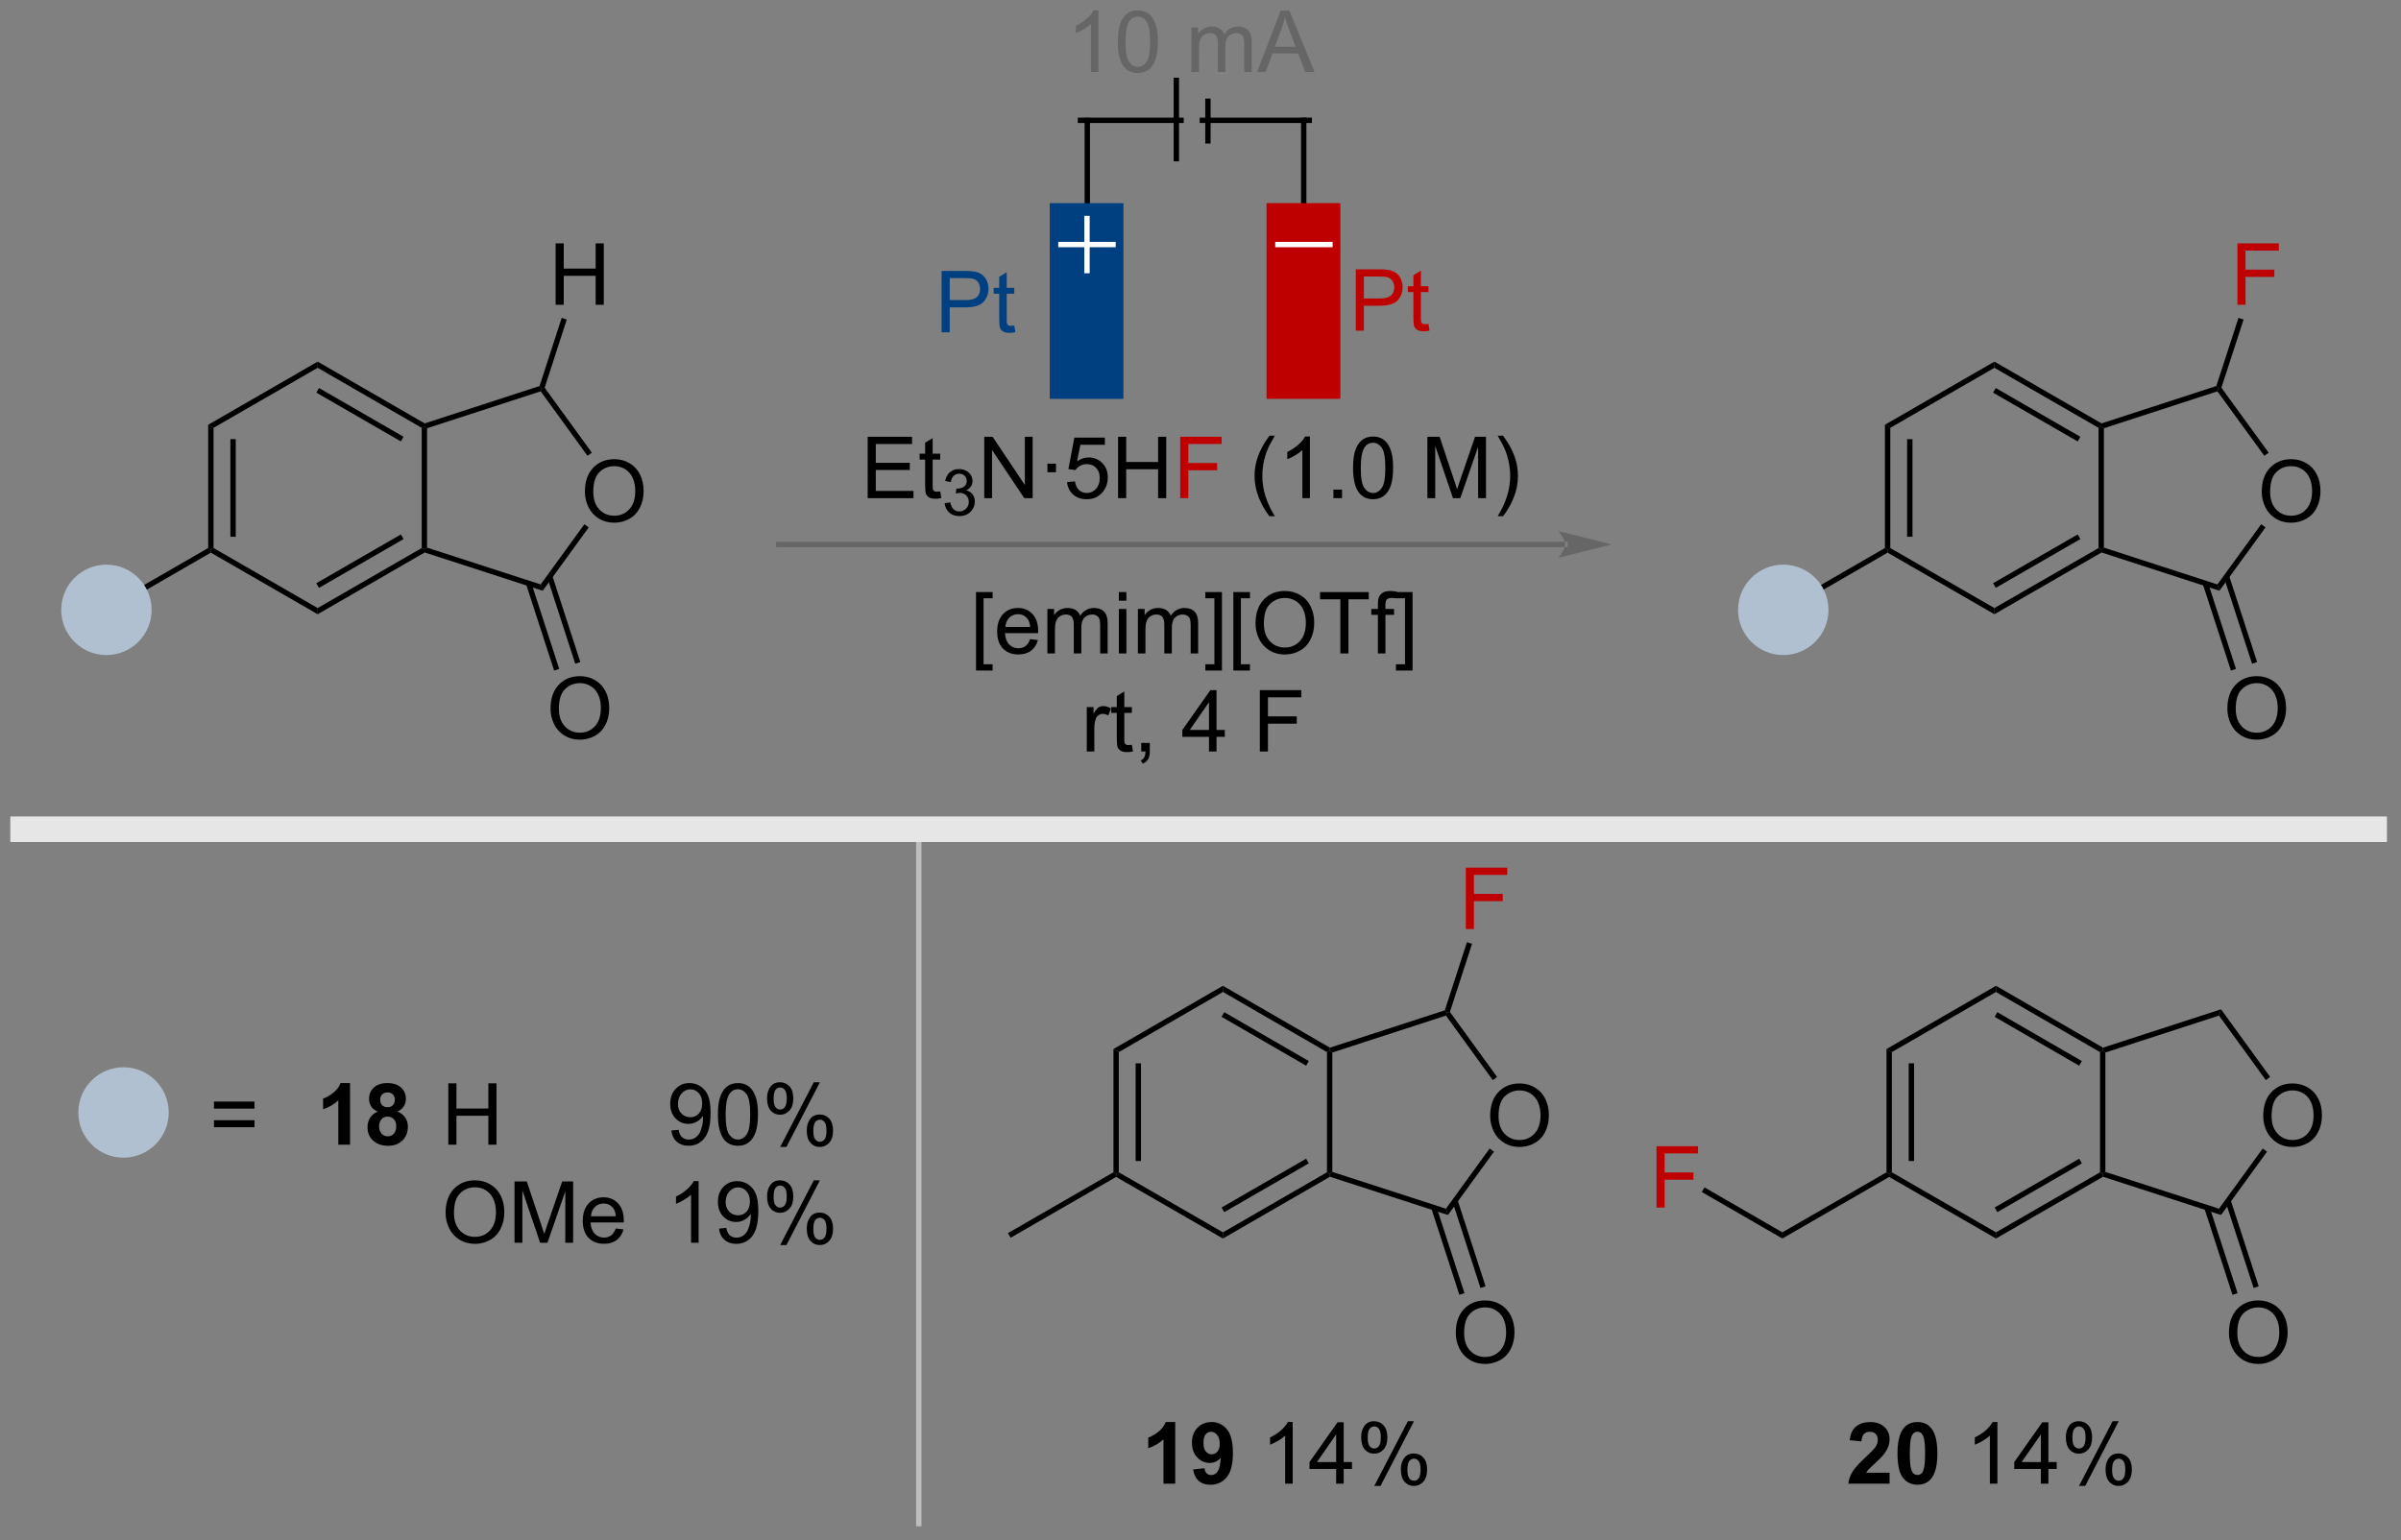 <?xml version="1.0" encoding="UTF-8"?>
<!DOCTYPE svg PUBLIC '-//W3C//DTD SVG 1.0//EN'
          'http://www.w3.org/TR/2001/REC-SVG-20010904/DTD/svg10.dtd'>
<svg stroke-dasharray="none" shape-rendering="auto" xmlns="http://www.w3.org/2000/svg" font-family="'Dialog'" text-rendering="auto" width="307" fill-opacity="1" color-interpolation="auto" color-rendering="auto" preserveAspectRatio="xMidYMid meet" font-size="12px" viewBox="0 0 307 197" fill="black" xmlns:xlink="http://www.w3.org/1999/xlink" stroke="black" image-rendering="auto" stroke-miterlimit="10" stroke-linecap="square" stroke-linejoin="miter" font-style="normal" stroke-width="1" height="197" stroke-dashoffset="0" font-weight="normal" stroke-opacity="1"
><rect x="0" y="0" width="307" height="197" fill="#808080" stroke="none"/><!--Generated by the Batik Graphics2D SVG Generator--><defs id="genericDefs"
  /><g
  ><defs id="defs1"
    ><clipPath clipPathUnits="userSpaceOnUse" id="clipPath1"
      ><path d="M1.16 2.137 L231.126 2.137 L231.126 149.604 L1.16 149.604 L1.16 2.137 Z"
      /></clipPath
      ><clipPath clipPathUnits="userSpaceOnUse" id="clipPath2"
      ><path d="M-0.222 9.48 L-0.222 152.847 L223.35 152.847 L223.35 9.48 Z"
      /></clipPath
    ></defs
    ><g transform="scale(1.333,1.333) translate(-1.16,-2.137) matrix(1.029,0,0,1.029,1.389,-7.614)"
    ><path d="M101.383 20.709 L101.383 20.709 L101.383 29.281 L101.383 29.531 L100.883 29.531 L100.883 29.281 L100.883 20.709 L100.883 20.459 L101.383 20.459 Z" stroke="none" clip-path="url(#clipPath2)"
    /></g
    ><g transform="matrix(1.371,0,0,1.371,0.305,-13.002)"
    ><path d="M100.543 20.459 L100.543 20.459 L109.925 20.459 L110.175 20.459 L110.175 20.959 L109.925 20.959 L100.543 20.959 L100.293 20.959 L100.293 20.459 Z" stroke="none" clip-path="url(#clipPath2)"
    /></g
    ><g transform="matrix(1.371,0,0,1.371,0.305,-13.002)"
    ><path d="M112.183 22.627 L112.183 22.627 L112.183 18.93 L112.183 18.68 L112.683 18.68 L112.683 18.93 L112.683 22.627 L112.683 22.877 L112.183 22.877 Z" stroke="none" clip-path="url(#clipPath2)"
    /></g
    ><g transform="matrix(1.371,0,0,1.371,0.305,-13.002)"
    ><path d="M109.236 24.285 L109.236 24.285 L109.236 16.982 L109.236 16.732 L109.736 16.732 L109.736 16.982 L109.736 24.285 L109.736 24.535 L109.236 24.535 Z" stroke="none" clip-path="url(#clipPath2)"
    /></g
    ><g transform="matrix(1.371,0,0,1.371,0.305,-13.002)"
    ><path d="M111.914 20.459 L111.914 20.459 L121.885 20.459 L122.135 20.459 L122.135 20.959 L121.885 20.959 L111.914 20.959 L111.664 20.959 L111.664 20.459 Z" stroke="none" clip-path="url(#clipPath2)"
    /></g
    ><g fill="rgb(0,64,128)" transform="matrix(1.371,0,0,1.371,0.305,-13.002)" stroke="rgb(0,64,128)"
    ><path d="M97.946 28.702 L104.28 28.702 L104.28 46.426 L97.946 46.426 Z" stroke="none" clip-path="url(#clipPath2)"
    /></g
    ><g fill="rgb(0,64,128)" stroke-width="0.5" transform="matrix(1.371,0,0,1.371,0.305,-13.002)" stroke="rgb(0,64,128)"
    ><path fill="none" d="M97.946 28.702 L104.28 28.702 L104.28 46.426 L97.946 46.426 Z" clip-path="url(#clipPath2)"
    /></g
    ><g fill="rgb(0,64,128)" stroke-width="0.5" transform="matrix(1.371,0,0,1.371,0.305,-13.002)" stroke="rgb(0,64,128)"
    ><path fill="none" d="M97.946 28.702 L104.28 28.702 L104.28 46.426 L97.946 46.426 Z" clip-path="url(#clipPath2)"
    /></g
    ><g fill="rgb(0,64,128)" transform="matrix(1.371,0,0,1.371,0.305,-13.002)" stroke="rgb(0,64,128)"
    ><path d="M87.592 40.484 L87.592 34.758 L89.754 34.758 Q90.324 34.758 90.623 34.812 Q91.045 34.883 91.329 35.081 Q91.616 35.276 91.79 35.633 Q91.965 35.987 91.965 36.414 Q91.965 37.143 91.498 37.651 Q91.035 38.156 89.819 38.156 L88.35 38.156 L88.35 40.484 L87.592 40.484 ZM88.35 37.479 L89.832 37.479 Q90.566 37.479 90.873 37.206 Q91.183 36.932 91.183 36.437 Q91.183 36.078 91.001 35.823 Q90.819 35.565 90.522 35.484 Q90.332 35.432 89.816 35.432 L88.35 35.432 L88.35 37.479 ZM94.373 39.854 L94.475 40.476 Q94.178 40.539 93.944 40.539 Q93.561 40.539 93.35 40.419 Q93.139 40.297 93.053 40.099 Q92.967 39.901 92.967 39.268 L92.967 36.883 L92.452 36.883 L92.452 36.336 L92.967 36.336 L92.967 35.307 L93.668 34.885 L93.668 36.336 L94.373 36.336 L94.373 36.883 L93.668 36.883 L93.668 39.307 Q93.668 39.609 93.704 39.695 Q93.741 39.781 93.824 39.833 Q93.91 39.883 94.066 39.883 Q94.183 39.883 94.373 39.854 Z" stroke="none" clip-path="url(#clipPath2)"
    /></g
    ><g fill="rgb(190,0,0)" transform="matrix(1.371,0,0,1.371,0.305,-13.002)" stroke="rgb(190,0,0)"
    ><path d="M126.219 40.334 L126.219 34.608 L128.38 34.608 Q128.95 34.608 129.25 34.662 Q129.672 34.733 129.956 34.931 Q130.242 35.126 130.417 35.483 Q130.591 35.837 130.591 36.264 Q130.591 36.993 130.125 37.501 Q129.661 38.006 128.445 38.006 L126.976 38.006 L126.976 40.334 L126.219 40.334 ZM126.976 37.329 L128.458 37.329 Q129.193 37.329 129.5 37.056 Q129.81 36.782 129.81 36.287 Q129.81 35.928 129.627 35.673 Q129.445 35.415 129.148 35.334 Q128.958 35.282 128.443 35.282 L126.976 35.282 L126.976 37.329 ZM133 39.704 L133.101 40.326 Q132.804 40.389 132.57 40.389 Q132.187 40.389 131.976 40.269 Q131.766 40.147 131.679 39.949 Q131.594 39.751 131.594 39.118 L131.594 36.733 L131.078 36.733 L131.078 36.186 L131.594 36.186 L131.594 35.157 L132.294 34.735 L132.294 36.186 L133 36.186 L133 36.733 L132.294 36.733 L132.294 39.157 Q132.294 39.459 132.331 39.545 Q132.367 39.631 132.45 39.683 Q132.536 39.733 132.693 39.733 Q132.81 39.733 133 39.704 Z" stroke="none" clip-path="url(#clipPath2)"
    /></g
    ><g fill="rgb(102,102,102)" transform="matrix(1.371,0,0,1.371,0.305,-13.002)" stroke="rgb(102,102,102)"
    ><path d="M102.226 16.203 L101.523 16.203 L101.523 11.721 Q101.268 11.963 100.857 12.205 Q100.445 12.447 100.117 12.57 L100.117 11.89 Q100.706 11.611 101.146 11.218 Q101.588 10.822 101.773 10.453 L102.226 10.453 L102.226 16.203 ZM104.027 13.377 Q104.027 12.361 104.236 11.744 Q104.444 11.124 104.855 10.788 Q105.269 10.453 105.894 10.453 Q106.355 10.453 106.702 10.637 Q107.051 10.822 107.277 11.174 Q107.504 11.523 107.631 12.025 Q107.761 12.525 107.761 13.377 Q107.761 14.385 107.553 15.005 Q107.347 15.624 106.933 15.963 Q106.522 16.302 105.894 16.302 Q105.066 16.302 104.592 15.705 Q104.027 14.992 104.027 13.377 ZM104.749 13.377 Q104.749 14.788 105.079 15.255 Q105.41 15.721 105.894 15.721 Q106.379 15.721 106.707 15.252 Q107.038 14.783 107.038 13.377 Q107.038 11.963 106.707 11.499 Q106.379 11.033 105.886 11.033 Q105.402 11.033 105.113 11.445 Q104.749 11.968 104.749 13.377 ZM110.894 16.203 L110.894 12.054 L111.522 12.054 L111.522 12.635 Q111.717 12.33 112.04 12.145 Q112.366 11.96 112.78 11.96 Q113.241 11.96 113.535 12.153 Q113.832 12.343 113.952 12.687 Q114.444 11.96 115.233 11.96 Q115.85 11.96 116.181 12.302 Q116.514 12.643 116.514 13.354 L116.514 16.203 L115.816 16.203 L115.816 13.588 Q115.816 13.166 115.746 12.981 Q115.678 12.796 115.499 12.684 Q115.319 12.57 115.077 12.57 Q114.639 12.57 114.35 12.861 Q114.061 13.15 114.061 13.791 L114.061 16.203 L113.358 16.203 L113.358 13.507 Q113.358 13.038 113.186 12.804 Q113.014 12.57 112.624 12.57 Q112.327 12.57 112.074 12.726 Q111.824 12.882 111.709 13.184 Q111.597 13.484 111.597 14.049 L111.597 16.203 L110.894 16.203 ZM117.017 16.203 L119.217 10.476 L120.035 10.476 L122.379 16.203 L121.514 16.203 L120.847 14.468 L118.452 14.468 L117.824 16.203 L117.017 16.203 ZM118.67 13.851 L120.613 13.851 L120.014 12.265 Q119.741 11.541 119.608 11.078 Q119.499 11.627 119.301 12.171 L118.67 13.851 Z" stroke="none" clip-path="url(#clipPath2)"
    /></g
    ><g fill="white" transform="matrix(1.371,0,0,1.371,0.305,-13.002)" stroke="white"
    ><path d="M103.581 32.548 L103.581 32.548 L98.725 32.548 L98.475 32.548 L98.475 32.048 L98.725 32.048 L103.581 32.048 L103.831 32.048 L103.831 32.548 Z" stroke="none" clip-path="url(#clipPath2)"
    /></g
    ><g fill="white" transform="matrix(1.371,0,0,1.371,0.305,-13.002)" stroke="white"
    ><path d="M100.903 34.726 L100.903 34.726 L100.903 29.871 L100.903 29.621 L101.403 29.621 L101.403 29.871 L101.403 34.726 L101.403 34.976 L100.903 34.976 Z" stroke="none" clip-path="url(#clipPath2)"
    /></g
    ><g transform="matrix(1.371,0,0,1.371,0.305,-13.002)"
    ><path d="M121.615 20.709 L121.615 20.709 L121.615 29.281 L121.615 29.531 L121.115 29.531 L121.115 29.281 L121.115 20.709 L121.115 20.459 L121.615 20.459 Z" stroke="none" clip-path="url(#clipPath2)"
    /></g
    ><g fill="rgb(190,0,0)" transform="matrix(1.371,0,0,1.371,0.305,-13.002)" stroke="rgb(190,0,0)"
    ><path d="M118.158 28.702 L124.513 28.702 L124.513 46.426 L118.158 46.426 Z" stroke="none" clip-path="url(#clipPath2)"
    /></g
    ><g fill="rgb(190,0,0)" stroke-width="0.5" transform="matrix(1.371,0,0,1.371,0.305,-13.002)" stroke="rgb(190,0,0)"
    ><path fill="none" d="M118.158 28.702 L124.513 28.702 L124.513 46.426 L118.158 46.426 Z" clip-path="url(#clipPath2)"
    /></g
    ><g fill="rgb(190,0,0)" stroke-width="0.5" transform="matrix(1.371,0,0,1.371,0.305,-13.002)" stroke="rgb(190,0,0)"
    ><path fill="none" d="M118.158 28.702 L124.513 28.702 L124.513 46.426 L118.158 46.426 Z" clip-path="url(#clipPath2)"
    /></g
    ><g fill="white" transform="matrix(1.371,0,0,1.371,0.305,-13.002)" stroke="white"
    ><path d="M123.813 32.548 L123.813 32.548 L118.957 32.548 L118.707 32.548 L118.707 32.048 L118.957 32.048 L123.813 32.048 L124.063 32.048 L124.063 32.548 Z" stroke="none" clip-path="url(#clipPath2)"
    /></g
    ><g transform="matrix(1.371,0,0,1.371,0.305,-13.002)"
    ><path d="M80.699 55.958 L80.699 50.231 L84.84 50.231 L84.84 50.906 L81.457 50.906 L81.457 52.661 L84.626 52.661 L84.626 53.333 L81.457 53.333 L81.457 55.281 L84.972 55.281 L84.972 55.958 L80.699 55.958 ZM87.465 55.328 L87.566 55.95 Q87.269 56.013 87.035 56.013 Q86.652 56.013 86.441 55.893 Q86.23 55.77 86.144 55.572 Q86.058 55.375 86.058 54.742 L86.058 52.356 L85.543 52.356 L85.543 51.809 L86.058 51.809 L86.058 50.781 L86.759 50.359 L86.759 51.809 L87.465 51.809 L87.465 52.356 L86.759 52.356 L86.759 54.781 Q86.759 55.083 86.795 55.169 Q86.832 55.255 86.915 55.307 Q87.001 55.356 87.157 55.356 Q87.274 55.356 87.465 55.328 Z" stroke="none" clip-path="url(#clipPath2)"
    /></g
    ><g transform="matrix(1.371,0,0,1.371,0.305,-13.002)"
    ><path d="M87.877 56.423 L88.404 56.353 Q88.496 56.802 88.713 56.999 Q88.931 57.197 89.246 57.197 Q89.617 57.197 89.873 56.939 Q90.13 56.681 90.13 56.3 Q90.13 55.937 89.892 55.702 Q89.656 55.466 89.289 55.466 Q89.14 55.466 88.918 55.525 L88.976 55.062 Q89.029 55.068 89.06 55.068 Q89.398 55.068 89.668 54.892 Q89.937 54.716 89.937 54.349 Q89.937 54.06 89.74 53.87 Q89.544 53.679 89.234 53.679 Q88.925 53.679 88.72 53.872 Q88.515 54.066 88.457 54.452 L87.929 54.359 Q88.027 53.827 88.369 53.536 Q88.713 53.245 89.222 53.245 Q89.574 53.245 89.869 53.396 Q90.166 53.546 90.322 53.808 Q90.478 54.068 90.478 54.361 Q90.478 54.64 90.328 54.868 Q90.179 55.097 89.886 55.232 Q90.267 55.32 90.478 55.597 Q90.689 55.872 90.689 56.288 Q90.689 56.851 90.279 57.243 Q89.869 57.634 89.242 57.634 Q88.677 57.634 88.302 57.298 Q87.929 56.96 87.877 56.423 Z" stroke="none" clip-path="url(#clipPath2)"
    /></g
    ><g transform="matrix(1.371,0,0,1.371,0.305,-13.002)"
    ><path d="M91.571 55.958 L91.571 50.231 L92.35 50.231 L95.357 54.726 L95.357 50.231 L96.084 50.231 L96.084 55.958 L95.305 55.958 L92.297 51.458 L92.297 55.958 L91.571 55.958 ZM97.463 53.539 L97.463 52.739 L98.262 52.739 L98.262 53.539 L97.463 53.539 ZM99.295 54.458 L100.032 54.395 Q100.115 54.934 100.412 55.205 Q100.712 55.476 101.133 55.476 Q101.641 55.476 101.993 55.093 Q102.344 54.711 102.344 54.078 Q102.344 53.476 102.006 53.13 Q101.67 52.781 101.123 52.781 Q100.782 52.781 100.508 52.937 Q100.235 53.091 100.079 53.336 L99.42 53.25 L99.975 50.309 L102.821 50.309 L102.821 50.981 L100.537 50.981 L100.227 52.52 Q100.743 52.161 101.311 52.161 Q102.061 52.161 102.576 52.682 Q103.092 53.2 103.092 54.015 Q103.092 54.794 102.639 55.359 Q102.087 56.057 101.133 56.057 Q100.352 56.057 99.857 55.619 Q99.365 55.179 99.295 54.458 ZM104.051 55.958 L104.051 50.231 L104.809 50.231 L104.809 52.583 L107.786 52.583 L107.786 50.231 L108.544 50.231 L108.544 55.958 L107.786 55.958 L107.786 53.257 L104.809 53.257 L104.809 55.958 L104.051 55.958 Z" stroke="none" clip-path="url(#clipPath2)"
    /></g
    ><g fill="rgb(192,0,0)" transform="matrix(1.371,0,0,1.371,0.305,-13.002)" stroke="rgb(192,0,0)"
    ><path d="M109.844 55.958 L109.844 50.231 L113.709 50.231 L113.709 50.906 L110.602 50.906 L110.602 52.679 L113.29 52.679 L113.29 53.356 L110.602 53.356 L110.602 55.958 L109.844 55.958 Z" stroke="none" clip-path="url(#clipPath2)"
    /></g
    ><g transform="matrix(1.371,0,0,1.371,0.305,-13.002)"
    ><path d="M118.17 57.643 Q117.587 56.908 117.183 55.924 Q116.782 54.937 116.782 53.882 Q116.782 52.953 117.084 52.101 Q117.436 51.114 118.17 50.132 L118.672 50.132 Q118.201 50.945 118.047 51.294 Q117.811 51.833 117.672 52.419 Q117.506 53.148 117.506 53.888 Q117.506 55.765 118.672 57.643 L118.17 57.643 ZM121.943 55.958 L121.24 55.958 L121.24 51.476 Q120.985 51.718 120.573 51.961 Q120.162 52.203 119.834 52.325 L119.834 51.645 Q120.422 51.367 120.863 50.974 Q121.305 50.578 121.49 50.208 L121.943 50.208 L121.943 55.958 ZM124.137 55.958 L124.137 55.156 L124.939 55.156 L124.939 55.958 L124.137 55.958 ZM125.967 53.132 Q125.967 52.117 126.175 51.5 Q126.383 50.88 126.795 50.544 Q127.209 50.208 127.834 50.208 Q128.295 50.208 128.641 50.393 Q128.99 50.578 129.217 50.929 Q129.443 51.278 129.571 51.781 Q129.701 52.281 129.701 53.132 Q129.701 54.14 129.493 54.76 Q129.287 55.38 128.873 55.718 Q128.462 56.057 127.834 56.057 Q127.006 56.057 126.532 55.461 Q125.967 54.747 125.967 53.132 ZM126.688 53.132 Q126.688 54.544 127.019 55.01 Q127.35 55.476 127.834 55.476 Q128.318 55.476 128.646 55.007 Q128.977 54.539 128.977 53.132 Q128.977 51.718 128.646 51.255 Q128.318 50.789 127.826 50.789 Q127.342 50.789 127.053 51.2 Q126.688 51.724 126.688 53.132 ZM132.899 55.958 L132.899 50.231 L134.04 50.231 L135.396 54.286 Q135.584 54.851 135.67 55.132 Q135.766 54.82 135.975 54.216 L137.344 50.231 L138.365 50.231 L138.365 55.958 L137.633 55.958 L137.633 51.164 L135.969 55.958 L135.287 55.958 L133.631 51.083 L133.631 55.958 L132.899 55.958 ZM139.959 57.643 L139.454 57.643 Q140.623 55.765 140.623 53.888 Q140.623 53.153 140.454 52.429 Q140.321 51.843 140.084 51.304 Q139.93 50.953 139.454 50.132 L139.959 50.132 Q140.693 51.114 141.045 52.101 Q141.344 52.953 141.344 53.882 Q141.344 54.937 140.941 55.924 Q140.537 56.908 139.959 57.643 Z" stroke="none" clip-path="url(#clipPath2)"
    /></g
    ><g fill="rgb(102,102,102)" transform="matrix(1.371,0,0,1.371,0.305,-13.002)" stroke="rgb(102,102,102)"
    ><path d="M145.735 60.524 L145.735 60.524 L72.408 60.524 L72.158 60.524 L72.158 60.024 L72.408 60.024 L145.735 60.024 L145.985 60.024 L145.985 60.524 ZM150.11 60.274 L145.11 59.024 C145.11 59.024 145.735 59.727 145.735 60.274 C145.735 60.821 145.11 61.524 145.11 61.524 Z" stroke="none" clip-path="url(#clipPath2)"
    /></g
    ><g transform="matrix(1.371,0,0,1.371,0.305,-13.002)"
    ><path d="M19.194 49.109 L19.694 49.398 L19.694 60.609 L19.444 60.754 L19.194 60.609 ZM21.264 50.45 L21.264 59.558 L21.764 59.558 L21.764 50.45 Z" stroke="none" clip-path="url(#clipPath2)"
    /></g
    ><g transform="matrix(1.371,0,0,1.371,0.305,-13.002)"
    ><path d="M19.444 61.042 L19.444 60.754 L19.694 60.609 L29.405 66.21 L29.405 66.787 Z" stroke="none" clip-path="url(#clipPath2)"
    /></g
    ><g transform="matrix(1.371,0,0,1.371,0.305,-13.002)"
    ><path d="M29.405 66.787 L29.405 66.21 L39.107 60.609 L39.357 60.754 L39.385 61.026 ZM29.53 64.327 L37.413 59.776 L37.163 59.343 L29.28 63.894 Z" stroke="none" clip-path="url(#clipPath2)"
    /></g
    ><g transform="matrix(1.371,0,0,1.371,0.305,-13.002)"
    ><path d="M39.607 60.572 L39.357 60.754 L39.107 60.609 L39.107 49.398 L39.357 49.254 L39.607 49.435 Z" stroke="none" clip-path="url(#clipPath2)"
    /></g
    ><g transform="matrix(1.371,0,0,1.371,0.305,-13.002)"
    ><path d="M39.385 48.982 L39.357 49.254 L39.107 49.398 L29.405 43.797 L29.405 43.22 ZM37.413 50.231 L29.53 45.68 L29.28 46.113 L37.163 50.664 Z" stroke="none" clip-path="url(#clipPath2)"
    /></g
    ><g transform="matrix(1.371,0,0,1.371,0.305,-13.002)"
    ><path d="M29.405 43.22 L29.405 43.797 L19.694 49.398 L19.194 49.109 Z" stroke="none" clip-path="url(#clipPath2)"
    /></g
    ><g transform="matrix(1.371,0,0,1.371,0.305,-13.002)"
    ><path d="M54.328 55.36 Q54.328 53.933 55.093 53.128 Q55.859 52.321 57.07 52.321 Q57.862 52.321 58.497 52.701 Q59.135 53.078 59.468 53.756 Q59.804 54.433 59.804 55.292 Q59.804 56.164 59.453 56.852 Q59.101 57.539 58.456 57.894 Q57.812 58.248 57.065 58.248 Q56.258 58.248 55.62 57.857 Q54.984 57.464 54.656 56.789 Q54.328 56.112 54.328 55.36 ZM55.109 55.37 Q55.109 56.407 55.664 57.003 Q56.221 57.597 57.062 57.597 Q57.916 57.597 58.468 56.995 Q59.023 56.394 59.023 55.289 Q59.023 54.589 58.786 54.068 Q58.549 53.547 58.093 53.261 Q57.64 52.972 57.073 52.972 Q56.268 52.972 55.687 53.526 Q55.109 54.078 55.109 55.37 Z" stroke="none" clip-path="url(#clipPath2)"
    /></g
    ><g transform="matrix(1.371,0,0,1.371,0.305,-13.002)"
    ><path d="M39.385 61.026 L39.357 60.754 L39.607 60.572 L50.202 64.007 L50.393 64.594 Z" stroke="none" clip-path="url(#clipPath2)"
    /></g
    ><g transform="matrix(1.371,0,0,1.371,0.305,-13.002)"
    ><path d="M50.393 64.594 L50.202 64.007 L54.279 58.391 L54.684 58.685 Z" stroke="none" clip-path="url(#clipPath2)"
    /></g
    ><g transform="matrix(1.371,0,0,1.371,0.305,-13.002)"
    ><path d="M54.975 51.714 L54.57 52.007 L50.202 45.991 L50.297 45.697 L50.574 45.653 Z" stroke="none" clip-path="url(#clipPath2)"
    /></g
    ><g transform="matrix(1.371,0,0,1.371,0.305,-13.002)"
    ><path d="M50.099 45.498 L50.297 45.697 L50.202 45.991 L39.607 49.435 L39.357 49.254 L39.385 48.982 Z" stroke="none" clip-path="url(#clipPath2)"
    /></g
    ><g transform="matrix(1.371,0,0,1.371,0.305,-13.002)"
    ><path d="M51.121 75.602 Q51.121 74.175 51.886 73.37 Q52.652 72.563 53.863 72.563 Q54.655 72.563 55.29 72.943 Q55.928 73.321 56.261 73.998 Q56.597 74.675 56.597 75.534 Q56.597 76.407 56.246 77.094 Q55.894 77.782 55.248 78.136 Q54.605 78.49 53.858 78.49 Q53.05 78.49 52.412 78.1 Q51.777 77.706 51.449 77.032 Q51.121 76.355 51.121 75.602 ZM51.902 75.612 Q51.902 76.649 52.457 77.245 Q53.014 77.839 53.855 77.839 Q54.709 77.839 55.261 77.237 Q55.816 76.636 55.816 75.532 Q55.816 74.831 55.579 74.311 Q55.342 73.79 54.886 73.503 Q54.433 73.214 53.865 73.214 Q53.061 73.214 52.48 73.769 Q51.902 74.321 51.902 75.612 Z" stroke="none" clip-path="url(#clipPath2)"
    /></g
    ><g transform="matrix(1.371,0,0,1.371,0.305,-13.002)"
    ><path d="M48.843 63.984 L51.455 72.04 L51.931 71.886 L49.319 63.829 ZM50.812 63.342 L53.425 71.402 L53.9 71.247 L51.287 63.188 Z" stroke="none" clip-path="url(#clipPath2)"
    /></g
    ><g transform="matrix(1.371,0,0,1.371,0.305,-13.002)"
    ><path d="M51.596 37.916 L51.596 32.19 L52.354 32.19 L52.354 34.541 L55.33 34.541 L55.33 32.19 L56.088 32.19 L56.088 37.916 L55.33 37.916 L55.33 35.216 L52.354 35.216 L52.354 37.916 L51.596 37.916 Z" stroke="none" clip-path="url(#clipPath2)"
    /></g
    ><g transform="matrix(1.371,0,0,1.371,0.305,-13.002)"
    ><path d="M50.574 45.653 L50.297 45.697 L50.099 45.498 L52.162 39.139 L52.638 39.294 Z" stroke="none" clip-path="url(#clipPath2)"
    /></g
    ><g transform="matrix(1.371,0,0,1.371,0.305,-13.002)"
    ><path d="M19.194 60.609 L19.444 60.754 L19.444 61.042 L9.607 66.715 L9.358 66.282 Z" stroke="none" clip-path="url(#clipPath2)"
    /></g
    ><g fill="rgb(176,192,208)" transform="matrix(1.371,0,0,1.371,0.305,-13.002)" stroke="rgb(176,192,208)"
    ><path d="M9.702 70.345 C7.512 70.345 5.736 68.57 5.736 66.379 C5.736 64.188 7.512 62.412 9.702 62.412 C11.893 62.412 13.669 64.188 13.669 66.379 C13.669 68.57 11.893 70.345 9.702 70.345" stroke="none" clip-path="url(#clipPath2)"
    /></g
    ><g fill="rgb(176,192,208)" stroke-width="0.5" transform="matrix(1.371,0,0,1.371,0.305,-13.002)" stroke-linecap="round" stroke="rgb(176,192,208)" stroke-linejoin="round"
    ><path fill="none" d="M9.702 70.345 C7.512 70.345 5.736 68.57 5.736 66.379 C5.736 64.188 7.512 62.412 9.702 62.412 C11.893 62.412 13.669 64.188 13.669 66.379 C13.669 68.57 11.893 70.345 9.702 70.345" clip-path="url(#clipPath2)"
    /></g
    ><g transform="matrix(1.371,0,0,1.371,0.305,-13.002)"
    ><path d="M175.571 49.109 L176.071 49.398 L176.071 60.609 L175.821 60.754 L175.571 60.609 ZM177.641 50.45 L177.641 59.558 L178.141 59.558 L178.141 50.45 Z" stroke="none" clip-path="url(#clipPath2)"
    /></g
    ><g transform="matrix(1.371,0,0,1.371,0.305,-13.002)"
    ><path d="M175.821 61.042 L175.821 60.754 L176.071 60.609 L185.783 66.21 L185.783 66.787 Z" stroke="none" clip-path="url(#clipPath2)"
    /></g
    ><g transform="matrix(1.371,0,0,1.371,0.305,-13.002)"
    ><path d="M185.783 66.787 L185.783 66.21 L195.494 60.609 L195.744 60.754 L195.773 61.026 ZM185.908 64.326 L193.799 59.775 L193.549 59.342 L185.658 63.893 Z" stroke="none" clip-path="url(#clipPath2)"
    /></g
    ><g transform="matrix(1.371,0,0,1.371,0.305,-13.002)"
    ><path d="M195.994 60.572 L195.744 60.754 L195.494 60.609 L195.494 49.398 L195.744 49.254 L195.994 49.435 Z" stroke="none" clip-path="url(#clipPath2)"
    /></g
    ><g transform="matrix(1.371,0,0,1.371,0.305,-13.002)"
    ><path d="M195.773 48.982 L195.744 49.254 L195.494 49.398 L185.783 43.797 L185.783 43.22 ZM193.799 50.233 L185.908 45.682 L185.658 46.115 L193.549 50.666 Z" stroke="none" clip-path="url(#clipPath2)"
    /></g
    ><g transform="matrix(1.371,0,0,1.371,0.305,-13.002)"
    ><path d="M185.783 43.22 L185.783 43.797 L176.071 49.398 L175.571 49.109 Z" stroke="none" clip-path="url(#clipPath2)"
    /></g
    ><g transform="matrix(1.371,0,0,1.371,0.305,-13.002)"
    ><path d="M210.715 55.36 Q210.715 53.933 211.481 53.128 Q212.247 52.321 213.458 52.321 Q214.249 52.321 214.885 52.701 Q215.523 53.078 215.856 53.756 Q216.192 54.433 216.192 55.292 Q216.192 56.164 215.84 56.852 Q215.489 57.539 214.843 57.894 Q214.2 58.248 213.452 58.248 Q212.645 58.248 212.007 57.857 Q211.372 57.464 211.043 56.789 Q210.715 56.112 210.715 55.36 ZM211.497 55.37 Q211.497 56.407 212.051 57.003 Q212.609 57.597 213.45 57.597 Q214.304 57.597 214.856 56.995 Q215.411 56.394 215.411 55.289 Q215.411 54.589 215.174 54.068 Q214.937 53.547 214.481 53.261 Q214.028 52.972 213.46 52.972 Q212.655 52.972 212.075 53.526 Q211.497 54.078 211.497 55.37 Z" stroke="none" clip-path="url(#clipPath2)"
    /></g
    ><g transform="matrix(1.371,0,0,1.371,0.305,-13.002)"
    ><path d="M195.773 61.026 L195.744 60.754 L195.994 60.572 L206.579 64.007 L206.77 64.594 Z" stroke="none" clip-path="url(#clipPath2)"
    /></g
    ><g transform="matrix(1.371,0,0,1.371,0.305,-13.002)"
    ><path d="M206.77 64.594 L206.579 64.007 L210.664 58.389 L211.069 58.683 Z" stroke="none" clip-path="url(#clipPath2)"
    /></g
    ><g transform="matrix(1.371,0,0,1.371,0.305,-13.002)"
    ><path d="M211.359 51.714 L210.955 52.008 L206.579 45.991 L206.675 45.697 L206.952 45.653 Z" stroke="none" clip-path="url(#clipPath2)"
    /></g
    ><g transform="matrix(1.371,0,0,1.371,0.305,-13.002)"
    ><path d="M206.476 45.498 L206.675 45.697 L206.579 45.991 L195.994 49.435 L195.744 49.254 L195.773 48.982 Z" stroke="none" clip-path="url(#clipPath2)"
    /></g
    ><g transform="matrix(1.371,0,0,1.371,0.305,-13.002)"
    ><path d="M207.508 75.602 Q207.508 74.175 208.274 73.37 Q209.039 72.563 210.25 72.563 Q211.042 72.563 211.677 72.943 Q212.315 73.321 212.649 73.998 Q212.985 74.675 212.985 75.534 Q212.985 76.407 212.633 77.094 Q212.282 77.782 211.636 78.136 Q210.993 78.49 210.245 78.49 Q209.438 78.49 208.8 78.1 Q208.164 77.706 207.836 77.032 Q207.508 76.355 207.508 75.602 ZM208.289 75.612 Q208.289 76.649 208.844 77.245 Q209.401 77.839 210.243 77.839 Q211.097 77.839 211.649 77.237 Q212.203 76.636 212.203 75.532 Q212.203 74.831 211.966 74.311 Q211.73 73.79 211.274 73.503 Q210.821 73.214 210.253 73.214 Q209.448 73.214 208.868 73.769 Q208.289 74.321 208.289 75.612 Z" stroke="none" clip-path="url(#clipPath2)"
    /></g
    ><g transform="matrix(1.371,0,0,1.371,0.305,-13.002)"
    ><path d="M205.22 63.983 L207.84 72.042 L208.315 71.888 L205.695 63.828 ZM207.189 63.343 L209.809 71.402 L210.285 71.247 L207.665 63.189 Z" stroke="none" clip-path="url(#clipPath2)"
    /></g
    ><g fill="rgb(190,0,0)" transform="matrix(1.371,0,0,1.371,0.305,-13.002)" stroke="rgb(190,0,0)"
    ><path d="M208.444 37.916 L208.444 32.19 L212.309 32.19 L212.309 32.864 L209.202 32.864 L209.202 34.638 L211.89 34.638 L211.89 35.315 L209.202 35.315 L209.202 37.916 L208.444 37.916 Z" stroke="none" clip-path="url(#clipPath2)"
    /></g
    ><g transform="matrix(1.371,0,0,1.371,0.305,-13.002)"
    ><path d="M206.952 45.653 L206.675 45.697 L206.476 45.498 L208.546 39.139 L209.021 39.294 Z" stroke="none" clip-path="url(#clipPath2)"
    /></g
    ><g transform="matrix(1.371,0,0,1.371,0.305,-13.002)"
    ><path d="M175.571 60.609 L175.821 60.754 L175.821 61.042 L165.995 66.715 L165.745 66.282 Z" stroke="none" clip-path="url(#clipPath2)"
    /></g
    ><g fill="rgb(176,192,208)" transform="matrix(1.371,0,0,1.371,0.305,-13.002)" stroke="rgb(176,192,208)"
    ><path d="M166.09 70.345 C163.899 70.345 162.123 68.57 162.123 66.379 C162.123 64.188 163.899 62.412 166.09 62.412 C168.28 62.412 170.056 64.188 170.056 66.379 C170.056 68.57 168.28 70.345 166.09 70.345" stroke="none" clip-path="url(#clipPath2)"
    /></g
    ><g fill="rgb(176,192,208)" stroke-width="0.5" transform="matrix(1.371,0,0,1.371,0.305,-13.002)" stroke-linecap="round" stroke="rgb(176,192,208)" stroke-linejoin="round"
    ><path fill="none" d="M166.09 70.345 C163.899 70.345 162.123 68.57 162.123 66.379 C162.123 64.188 163.899 62.412 166.09 62.412 C168.28 62.412 170.056 64.188 170.056 66.379 C170.056 68.57 168.28 70.345 166.09 70.345" clip-path="url(#clipPath2)"
    /></g
    ><g fill="rgb(190,190,190)" transform="matrix(1.371,0,0,1.371,0.305,-13.002)" stroke="rgb(190,190,190)"
    ><path d="M85.217 151.625 L85.217 151.625 L85.217 86.371 L85.217 86.121 L85.717 86.121 L85.717 86.371 L85.717 151.625 L85.717 151.875 L85.217 151.875 Z" stroke="none" clip-path="url(#clipPath2)"
    /></g
    ><g transform="matrix(1.371,0,0,1.371,0.305,-13.002)"
    ><path d="M175.718 107.349 L176.218 107.637 L176.218 118.849 L175.968 118.993 L175.718 118.849 ZM177.788 108.688 L177.788 117.797 L178.288 117.797 L178.288 108.688 Z" stroke="none" clip-path="url(#clipPath2)"
    /></g
    ><g transform="matrix(1.371,0,0,1.371,0.305,-13.002)"
    ><path d="M175.968 119.282 L175.968 118.993 L176.218 118.849 L185.929 124.45 L185.929 125.027 Z" stroke="none" clip-path="url(#clipPath2)"
    /></g
    ><g transform="matrix(1.371,0,0,1.371,0.305,-13.002)"
    ><path d="M185.929 125.027 L185.929 124.45 L195.631 118.849 L195.881 118.993 L195.909 119.265 ZM186.054 122.567 L193.937 118.016 L193.687 117.582 L185.804 122.134 Z" stroke="none" clip-path="url(#clipPath2)"
    /></g
    ><g transform="matrix(1.371,0,0,1.371,0.305,-13.002)"
    ><path d="M196.131 118.811 L195.881 118.993 L195.631 118.849 L195.631 107.637 L195.881 107.493 L196.131 107.675 Z" stroke="none" clip-path="url(#clipPath2)"
    /></g
    ><g transform="matrix(1.371,0,0,1.371,0.305,-13.002)"
    ><path d="M195.909 107.221 L195.881 107.493 L195.631 107.637 L185.929 102.027 L185.929 101.449 ZM193.937 108.47 L186.054 103.912 L185.804 104.345 L193.686 108.903 Z" stroke="none" clip-path="url(#clipPath2)"
    /></g
    ><g transform="matrix(1.371,0,0,1.371,0.305,-13.002)"
    ><path d="M185.929 101.449 L185.929 102.027 L176.218 107.637 L175.718 107.349 Z" stroke="none" clip-path="url(#clipPath2)"
    /></g
    ><g transform="matrix(1.371,0,0,1.371,0.305,-13.002)"
    ><path d="M210.852 113.599 Q210.852 112.172 211.618 111.367 Q212.383 110.56 213.594 110.56 Q214.386 110.56 215.021 110.94 Q215.659 111.318 215.993 111.995 Q216.328 112.672 216.328 113.531 Q216.328 114.404 215.977 115.091 Q215.625 115.779 214.98 116.133 Q214.336 116.487 213.589 116.487 Q212.782 116.487 212.144 116.096 Q211.508 115.703 211.18 115.029 Q210.852 114.352 210.852 113.599 ZM211.633 113.609 Q211.633 114.646 212.188 115.242 Q212.745 115.836 213.586 115.836 Q214.44 115.836 214.993 115.234 Q215.547 114.633 215.547 113.529 Q215.547 112.828 215.31 112.307 Q215.073 111.787 214.618 111.5 Q214.164 111.211 213.597 111.211 Q212.792 111.211 212.211 111.766 Q211.633 112.318 211.633 113.609 Z" stroke="none" clip-path="url(#clipPath2)"
    /></g
    ><g transform="matrix(1.371,0,0,1.371,0.305,-13.002)"
    ><path d="M195.909 119.265 L195.881 118.993 L196.131 118.811 L206.726 122.246 L206.917 122.834 Z" stroke="none" clip-path="url(#clipPath2)"
    /></g
    ><g transform="matrix(1.371,0,0,1.371,0.305,-13.002)"
    ><path d="M206.917 122.834 L206.726 122.246 L210.803 116.631 L211.208 116.925 Z" stroke="none" clip-path="url(#clipPath2)"
    /></g
    ><g transform="matrix(1.371,0,0,1.371,0.305,-13.002)"
    ><path d="M211.499 109.953 L211.094 110.247 L206.726 104.23 L206.917 103.642 Z" stroke="none" clip-path="url(#clipPath2)"
    /></g
    ><g transform="matrix(1.371,0,0,1.371,0.305,-13.002)"
    ><path d="M206.917 103.642 L206.726 104.23 L196.131 107.675 L195.881 107.493 L195.909 107.221 Z" stroke="none" clip-path="url(#clipPath2)"
    /></g
    ><g transform="matrix(1.371,0,0,1.371,0.305,-13.002)"
    ><path d="M207.655 133.841 Q207.655 132.415 208.42 131.61 Q209.186 130.803 210.397 130.803 Q211.189 130.803 211.824 131.183 Q212.462 131.56 212.795 132.237 Q213.131 132.915 213.131 133.774 Q213.131 134.646 212.78 135.334 Q212.428 136.021 211.782 136.375 Q211.139 136.73 210.392 136.73 Q209.584 136.73 208.946 136.339 Q208.311 135.946 207.983 135.271 Q207.655 134.594 207.655 133.841 ZM208.436 133.852 Q208.436 134.888 208.991 135.485 Q209.548 136.078 210.389 136.078 Q211.243 136.078 211.795 135.477 Q212.35 134.875 212.35 133.771 Q212.35 133.071 212.113 132.55 Q211.876 132.029 211.42 131.743 Q210.967 131.453 210.399 131.453 Q209.595 131.453 209.014 132.008 Q208.436 132.56 208.436 133.852 Z" stroke="none" clip-path="url(#clipPath2)"
    /></g
    ><g transform="matrix(1.371,0,0,1.371,0.305,-13.002)"
    ><path d="M205.366 122.223 L207.986 130.282 L208.462 130.127 L205.842 122.068 ZM207.335 121.582 L209.956 129.641 L210.431 129.487 L207.811 121.427 Z" stroke="none" clip-path="url(#clipPath2)"
    /></g
    ><g transform="matrix(1.371,0,0,1.371,0.305,-13.002)"
    ><path d="M175.718 118.849 L175.968 118.993 L175.968 119.282 L166.006 125.027 L166.007 124.45 Z" stroke="none" clip-path="url(#clipPath2)"
    /></g
    ><g fill="rgb(190,0,0)" transform="matrix(1.371,0,0,1.371,0.305,-13.002)" stroke="rgb(190,0,0)"
    ><path d="M154.268 122.143 L154.268 116.416 L158.133 116.416 L158.133 117.091 L155.026 117.091 L155.026 118.864 L157.714 118.864 L157.714 119.541 L155.026 119.541 L155.026 122.143 L154.268 122.143 Z" stroke="none" clip-path="url(#clipPath2)"
    /></g
    ><g transform="matrix(1.371,0,0,1.371,0.305,-13.002)"
    ><path d="M166.007 124.45 L166.006 125.027 L158.494 120.69 L158.744 120.257 Z" stroke="none" clip-path="url(#clipPath2)"
    /></g
    ><g transform="matrix(1.371,0,0,1.371,0.305,-13.002)"
    ><path d="M176.006 146.877 L176.006 147.898 L172.16 147.898 Q172.222 147.32 172.535 146.802 Q172.847 146.283 173.769 145.429 Q174.511 144.737 174.678 144.492 Q174.905 144.151 174.905 143.82 Q174.905 143.453 174.707 143.255 Q174.511 143.057 174.162 143.057 Q173.819 143.057 173.615 143.265 Q173.412 143.471 173.381 143.953 L172.287 143.843 Q172.386 142.937 172.902 142.544 Q173.417 142.148 174.191 142.148 Q175.037 142.148 175.522 142.606 Q176.006 143.062 176.006 143.742 Q176.006 144.127 175.868 144.479 Q175.73 144.828 175.428 145.21 Q175.23 145.463 174.709 145.94 Q174.191 146.416 174.05 146.572 Q173.912 146.729 173.826 146.877 L176.006 146.877 ZM178.604 142.148 Q179.437 142.148 179.906 142.742 Q180.463 143.445 180.463 145.072 Q180.463 146.697 179.901 147.408 Q179.437 147.997 178.604 147.997 Q177.768 147.997 177.255 147.354 Q176.744 146.71 176.744 145.062 Q176.744 143.445 177.307 142.734 Q177.773 142.148 178.604 142.148 ZM178.604 143.057 Q178.406 143.057 178.25 143.184 Q178.093 143.312 178.007 143.64 Q177.893 144.065 177.893 145.072 Q177.893 146.08 177.994 146.458 Q178.096 146.835 178.25 146.96 Q178.406 147.085 178.604 147.085 Q178.804 147.085 178.96 146.958 Q179.117 146.83 179.203 146.502 Q179.315 146.08 179.315 145.072 Q179.315 144.065 179.213 143.69 Q179.112 143.312 178.958 143.184 Q178.804 143.057 178.604 143.057 Z" stroke="none" clip-path="url(#clipPath2)"
    /></g
    ><g transform="matrix(1.371,0,0,1.371,0.305,-13.002)"
    ><path d="M186.062 147.898 L185.359 147.898 L185.359 143.416 Q185.104 143.658 184.692 143.901 Q184.281 144.143 183.953 144.265 L183.953 143.585 Q184.541 143.307 184.981 142.914 Q185.424 142.518 185.609 142.148 L186.062 142.148 L186.062 147.898 ZM190.115 147.898 L190.115 146.526 L187.631 146.526 L187.631 145.882 L190.246 142.171 L190.819 142.171 L190.819 145.882 L191.592 145.882 L191.592 146.526 L190.819 146.526 L190.819 147.898 L190.115 147.898 ZM190.115 145.882 L190.115 143.299 L188.324 145.882 L190.115 145.882 ZM192.445 143.546 Q192.445 142.932 192.752 142.502 Q193.062 142.072 193.648 142.072 Q194.187 142.072 194.539 142.458 Q194.893 142.843 194.893 143.588 Q194.893 144.315 194.536 144.708 Q194.179 145.101 193.656 145.101 Q193.135 145.101 192.789 144.716 Q192.445 144.328 192.445 143.546 ZM193.666 142.557 Q193.406 142.557 193.231 142.783 Q193.057 143.01 193.057 143.617 Q193.057 144.166 193.231 144.393 Q193.408 144.617 193.666 144.617 Q193.932 144.617 194.106 144.39 Q194.281 144.164 194.281 143.562 Q194.281 143.007 194.104 142.783 Q193.929 142.557 193.666 142.557 ZM193.671 148.109 L196.804 142.072 L197.375 142.072 L194.252 148.109 L193.671 148.109 ZM196.148 146.554 Q196.148 145.937 196.455 145.51 Q196.765 145.08 197.354 145.08 Q197.893 145.08 198.247 145.466 Q198.601 145.851 198.601 146.596 Q198.601 147.322 198.242 147.716 Q197.885 148.109 197.359 148.109 Q196.838 148.109 196.492 147.721 Q196.148 147.33 196.148 146.554 ZM197.375 145.565 Q197.109 145.565 196.935 145.791 Q196.76 146.018 196.76 146.625 Q196.76 147.171 196.935 147.398 Q197.112 147.625 197.369 147.625 Q197.64 147.625 197.812 147.398 Q197.987 147.171 197.987 146.57 Q197.987 146.015 197.81 145.791 Q197.635 145.565 197.375 145.565 Z" stroke="none" clip-path="url(#clipPath2)"
    /></g
    ><g transform="matrix(1.371,0,0,1.371,0.305,-13.002)"
    ><path d="M103.621 107.349 L104.121 107.637 L104.121 118.849 L103.871 118.993 L103.621 118.849 ZM105.691 108.688 L105.691 117.797 L106.191 117.797 L106.191 108.688 Z" stroke="none" clip-path="url(#clipPath2)"
    /></g
    ><g transform="matrix(1.371,0,0,1.371,0.305,-13.002)"
    ><path d="M103.871 119.282 L103.871 118.993 L104.121 118.849 L113.832 124.45 L113.832 125.027 Z" stroke="none" clip-path="url(#clipPath2)"
    /></g
    ><g transform="matrix(1.371,0,0,1.371,0.305,-13.002)"
    ><path d="M113.832 125.027 L113.832 124.45 L123.533 118.849 L123.783 118.993 L123.812 119.265 ZM113.956 122.567 L121.84 118.016 L121.59 117.582 L113.706 122.134 Z" stroke="none" clip-path="url(#clipPath2)"
    /></g
    ><g transform="matrix(1.371,0,0,1.371,0.305,-13.002)"
    ><path d="M124.033 118.811 L123.783 118.993 L123.533 118.849 L123.533 107.637 L123.783 107.493 L124.033 107.675 Z" stroke="none" clip-path="url(#clipPath2)"
    /></g
    ><g transform="matrix(1.371,0,0,1.371,0.305,-13.002)"
    ><path d="M123.812 107.221 L123.783 107.493 L123.533 107.637 L113.832 102.027 L113.832 101.449 ZM121.839 108.47 L113.957 103.912 L113.706 104.345 L121.589 108.903 Z" stroke="none" clip-path="url(#clipPath2)"
    /></g
    ><g transform="matrix(1.371,0,0,1.371,0.305,-13.002)"
    ><path d="M113.832 101.449 L113.832 102.027 L104.121 107.637 L103.621 107.349 Z" stroke="none" clip-path="url(#clipPath2)"
    /></g
    ><g transform="matrix(1.371,0,0,1.371,0.305,-13.002)"
    ><path d="M138.755 113.599 Q138.755 112.172 139.52 111.367 Q140.286 110.56 141.497 110.56 Q142.288 110.56 142.924 110.94 Q143.562 111.318 143.895 111.995 Q144.231 112.672 144.231 113.531 Q144.231 114.404 143.88 115.091 Q143.528 115.779 142.882 116.133 Q142.239 116.487 141.492 116.487 Q140.684 116.487 140.046 116.096 Q139.411 115.703 139.083 115.029 Q138.755 114.352 138.755 113.599 ZM139.536 113.609 Q139.536 114.646 140.09 115.242 Q140.648 115.836 141.489 115.836 Q142.343 115.836 142.895 115.234 Q143.45 114.633 143.45 113.529 Q143.45 112.828 143.213 112.307 Q142.976 111.787 142.52 111.5 Q142.067 111.211 141.499 111.211 Q140.695 111.211 140.114 111.766 Q139.536 112.318 139.536 113.609 Z" stroke="none" clip-path="url(#clipPath2)"
    /></g
    ><g transform="matrix(1.371,0,0,1.371,0.305,-13.002)"
    ><path d="M123.812 119.265 L123.783 118.993 L124.033 118.811 L134.628 122.246 L134.819 122.834 Z" stroke="none" clip-path="url(#clipPath2)"
    /></g
    ><g transform="matrix(1.371,0,0,1.371,0.305,-13.002)"
    ><path d="M134.819 122.834 L134.628 122.246 L138.706 116.631 L139.11 116.925 Z" stroke="none" clip-path="url(#clipPath2)"
    /></g
    ><g transform="matrix(1.371,0,0,1.371,0.305,-13.002)"
    ><path d="M139.401 109.953 L138.997 110.247 L134.628 104.23 L134.724 103.936 L135.001 103.892 Z" stroke="none" clip-path="url(#clipPath2)"
    /></g
    ><g transform="matrix(1.371,0,0,1.371,0.305,-13.002)"
    ><path d="M134.525 103.738 L134.724 103.936 L134.628 104.23 L124.033 107.675 L123.783 107.493 L123.812 107.221 Z" stroke="none" clip-path="url(#clipPath2)"
    /></g
    ><g transform="matrix(1.371,0,0,1.371,0.305,-13.002)"
    ><path d="M135.547 133.841 Q135.547 132.415 136.313 131.61 Q137.079 130.803 138.29 130.803 Q139.081 130.803 139.717 131.183 Q140.355 131.56 140.688 132.237 Q141.024 132.915 141.024 133.774 Q141.024 134.646 140.672 135.334 Q140.321 136.021 139.675 136.375 Q139.032 136.73 138.284 136.73 Q137.477 136.73 136.839 136.339 Q136.204 135.946 135.875 135.271 Q135.547 134.594 135.547 133.841 ZM136.329 133.852 Q136.329 134.888 136.883 135.485 Q137.441 136.078 138.282 136.078 Q139.136 136.078 139.688 135.477 Q140.243 134.875 140.243 133.771 Q140.243 133.071 140.006 132.55 Q139.769 132.029 139.313 131.743 Q138.86 131.453 138.292 131.453 Q137.487 131.453 136.907 132.008 Q136.329 132.56 136.329 133.852 Z" stroke="none" clip-path="url(#clipPath2)"
    /></g
    ><g transform="matrix(1.371,0,0,1.371,0.305,-13.002)"
    ><path d="M133.27 122.223 L135.882 130.279 L136.357 130.125 L133.746 122.069 ZM135.238 121.581 L137.851 129.641 L138.327 129.487 L135.714 121.427 Z" stroke="none" clip-path="url(#clipPath2)"
    /></g
    ><g transform="matrix(1.371,0,0,1.371,0.305,-13.002)"
    ><path d="M103.621 118.849 L103.871 118.993 L103.871 119.282 L94.034 124.955 L93.784 124.522 Z" stroke="none" clip-path="url(#clipPath2)"
    /></g
    ><g transform="matrix(1.371,0,0,1.371,0.305,-13.002)"
    ><path d="M109.384 147.898 L108.287 147.898 L108.287 143.76 Q107.686 144.322 106.868 144.593 L106.868 143.596 Q107.298 143.455 107.8 143.065 Q108.306 142.671 108.493 142.148 L109.384 142.148 L109.384 147.898 ZM111.049 146.572 L112.112 146.455 Q112.151 146.781 112.315 146.937 Q112.479 147.093 112.747 147.093 Q113.088 147.093 113.325 146.781 Q113.565 146.468 113.63 145.484 Q113.216 145.963 112.596 145.963 Q111.919 145.963 111.429 145.442 Q110.94 144.921 110.94 144.085 Q110.94 143.213 111.455 142.682 Q111.974 142.148 112.776 142.148 Q113.645 142.148 114.203 142.822 Q114.763 143.494 114.763 145.039 Q114.763 146.609 114.179 147.304 Q113.599 148 112.666 148 Q111.994 148 111.58 147.643 Q111.166 147.283 111.049 146.572 ZM113.534 144.174 Q113.534 143.643 113.289 143.351 Q113.044 143.057 112.724 143.057 Q112.419 143.057 112.218 143.299 Q112.018 143.539 112.018 144.085 Q112.018 144.64 112.237 144.901 Q112.455 145.158 112.784 145.158 Q113.099 145.158 113.315 144.908 Q113.534 144.658 113.534 144.174 Z" stroke="none" clip-path="url(#clipPath2)"
    /></g
    ><g transform="matrix(1.371,0,0,1.371,0.305,-13.002)"
    ><path d="M120.338 147.898 L119.635 147.898 L119.635 143.416 Q119.38 143.658 118.968 143.901 Q118.557 144.143 118.229 144.265 L118.229 143.585 Q118.817 143.307 119.257 142.914 Q119.7 142.518 119.885 142.148 L120.338 142.148 L120.338 147.898 ZM124.391 147.898 L124.391 146.526 L121.907 146.526 L121.907 145.882 L124.522 142.171 L125.095 142.171 L125.095 145.882 L125.868 145.882 L125.868 146.526 L125.095 146.526 L125.095 147.898 L124.391 147.898 ZM124.391 145.882 L124.391 143.299 L122.6 145.882 L124.391 145.882 ZM126.721 143.546 Q126.721 142.932 127.028 142.502 Q127.338 142.072 127.924 142.072 Q128.463 142.072 128.815 142.458 Q129.169 142.843 129.169 143.588 Q129.169 144.315 128.812 144.708 Q128.455 145.101 127.932 145.101 Q127.411 145.101 127.065 144.716 Q126.721 144.328 126.721 143.546 ZM127.942 142.557 Q127.682 142.557 127.507 142.783 Q127.333 143.01 127.333 143.617 Q127.333 144.166 127.507 144.393 Q127.684 144.617 127.942 144.617 Q128.208 144.617 128.382 144.39 Q128.557 144.164 128.557 143.562 Q128.557 143.007 128.38 142.783 Q128.205 142.557 127.942 142.557 ZM127.948 148.109 L131.08 142.072 L131.651 142.072 L128.528 148.109 L127.948 148.109 ZM130.424 146.554 Q130.424 145.937 130.731 145.51 Q131.041 145.08 131.63 145.08 Q132.169 145.08 132.523 145.466 Q132.877 145.851 132.877 146.596 Q132.877 147.322 132.518 147.716 Q132.161 148.109 131.635 148.109 Q131.114 148.109 130.768 147.721 Q130.424 147.33 130.424 146.554 ZM131.651 145.565 Q131.385 145.565 131.21 145.791 Q131.036 146.018 131.036 146.625 Q131.036 147.171 131.21 147.398 Q131.388 147.625 131.645 147.625 Q131.916 147.625 132.088 147.398 Q132.263 147.171 132.263 146.57 Q132.263 146.015 132.085 145.791 Q131.911 145.565 131.651 145.565 Z" stroke="none" clip-path="url(#clipPath2)"
    /></g
    ><g fill="rgb(190,0,0)" transform="matrix(1.371,0,0,1.371,0.305,-13.002)" stroke="rgb(190,0,0)"
    ><path d="M136.484 96.156 L136.484 90.429 L140.348 90.429 L140.348 91.104 L137.241 91.104 L137.241 92.877 L139.929 92.877 L139.929 93.554 L137.241 93.554 L137.241 96.156 L136.484 96.156 Z" stroke="none" clip-path="url(#clipPath2)"
    /></g
    ><g transform="matrix(1.371,0,0,1.371,0.305,-13.002)"
    ><path d="M135.001 103.892 L134.724 103.936 L134.525 103.738 L136.589 97.379 L137.065 97.533 Z" stroke="none" clip-path="url(#clipPath2)"
    /></g
    ><g fill="rgb(176,192,208)" transform="matrix(1.371,0,0,1.371,0.305,-13.002)" stroke="rgb(176,192,208)"
    ><path d="M11.298 117.235 C9.107 117.235 7.331 115.459 7.331 113.268 C7.331 111.077 9.107 109.302 11.298 109.302 C13.488 109.302 15.264 111.077 15.264 113.268 C15.264 115.459 13.488 117.235 11.298 117.235" stroke="none" clip-path="url(#clipPath2)"
    /></g
    ><g fill="rgb(176,192,208)" stroke-width="0.5" transform="matrix(1.371,0,0,1.371,0.305,-13.002)" stroke-linecap="round" stroke="rgb(176,192,208)" stroke-linejoin="round"
    ><path fill="none" d="M11.298 117.235 C9.107 117.235 7.331 115.459 7.331 113.268 C7.331 111.077 9.107 109.302 11.298 109.302 C13.488 109.302 15.264 111.077 15.264 113.268 C15.264 115.459 13.488 117.235 11.298 117.235" clip-path="url(#clipPath2)"
    /></g
    ><g transform="matrix(1.371,0,0,1.371,0.305,-13.002)"
    ><path d="M23.515 112.908 L19.733 112.908 L19.733 112.252 L23.515 112.252 L23.515 112.908 ZM23.515 114.645 L19.733 114.645 L19.733 113.989 L23.515 113.989 L23.515 114.645 Z" stroke="none" clip-path="url(#clipPath2)"
    /></g
    ><g transform="matrix(1.371,0,0,1.371,0.305,-13.002)"
    ><path d="M41.589 116.275 L41.589 110.549 L42.346 110.549 L42.346 112.9 L45.323 112.9 L45.323 110.549 L46.081 110.549 L46.081 116.275 L45.323 116.275 L45.323 113.575 L42.346 113.575 L42.346 116.275 L41.589 116.275 Z" stroke="none" clip-path="url(#clipPath2)"
    /></g
    ><g transform="matrix(1.371,0,0,1.371,0.305,-13.002)"
    ><path d="M41.336 122.636 Q41.336 121.209 42.102 120.405 Q42.867 119.597 44.078 119.597 Q44.87 119.597 45.505 119.978 Q46.143 120.355 46.477 121.032 Q46.813 121.709 46.813 122.569 Q46.813 123.441 46.461 124.129 Q46.11 124.816 45.464 125.17 Q44.821 125.525 44.073 125.525 Q43.266 125.525 42.628 125.134 Q41.992 124.741 41.664 124.066 Q41.336 123.389 41.336 122.636 ZM42.117 122.647 Q42.117 123.683 42.672 124.28 Q43.229 124.873 44.071 124.873 Q44.925 124.873 45.477 124.272 Q46.031 123.67 46.031 122.566 Q46.031 121.866 45.794 121.345 Q45.557 120.824 45.102 120.537 Q44.649 120.248 44.081 120.248 Q43.276 120.248 42.696 120.803 Q42.117 121.355 42.117 122.647 ZM47.764 125.425 L47.764 119.699 L48.905 119.699 L50.262 123.754 Q50.449 124.319 50.535 124.6 Q50.632 124.287 50.84 123.683 L52.21 119.699 L53.231 119.699 L53.231 125.425 L52.499 125.425 L52.499 120.631 L50.835 125.425 L50.153 125.425 L48.496 120.55 L48.496 125.425 L47.764 125.425 ZM57.202 124.09 L57.929 124.178 Q57.757 124.816 57.291 125.168 Q56.827 125.519 56.106 125.519 Q55.194 125.519 54.66 124.959 Q54.129 124.397 54.129 123.386 Q54.129 122.34 54.668 121.761 Q55.207 121.183 56.067 121.183 Q56.897 121.183 57.423 121.751 Q57.952 122.316 57.952 123.342 Q57.952 123.405 57.949 123.53 L54.856 123.53 Q54.895 124.215 55.241 124.579 Q55.59 124.941 56.108 124.941 Q56.496 124.941 56.77 124.738 Q57.043 124.535 57.202 124.09 ZM54.895 122.951 L57.21 122.951 Q57.163 122.428 56.944 122.168 Q56.608 121.761 56.074 121.761 Q55.59 121.761 55.259 122.087 Q54.929 122.41 54.895 122.951 Z" stroke="none" clip-path="url(#clipPath2)"
    /></g
    ><g transform="matrix(1.371,0,0,1.371,0.305,-13.002)"
    ><path d="M62.388 114.95 L63.065 114.888 Q63.151 115.364 63.393 115.58 Q63.635 115.794 64.013 115.794 Q64.338 115.794 64.581 115.645 Q64.825 115.497 64.982 115.249 Q65.138 115.002 65.242 114.58 Q65.349 114.158 65.349 113.721 Q65.349 113.674 65.346 113.58 Q65.135 113.916 64.768 114.124 Q64.403 114.333 63.979 114.333 Q63.268 114.333 62.776 113.817 Q62.284 113.302 62.284 112.458 Q62.284 111.588 62.797 111.057 Q63.31 110.525 64.083 110.525 Q64.643 110.525 65.104 110.828 Q65.567 111.127 65.807 111.684 Q66.049 112.239 66.049 113.294 Q66.049 114.393 65.81 115.044 Q65.573 115.692 65.101 116.033 Q64.63 116.374 63.997 116.374 Q63.325 116.374 62.898 116.002 Q62.474 115.627 62.388 114.95 ZM65.268 112.424 Q65.268 111.817 64.945 111.463 Q64.622 111.106 64.169 111.106 Q63.7 111.106 63.351 111.489 Q63.005 111.872 63.005 112.481 Q63.005 113.028 63.336 113.372 Q63.666 113.713 64.151 113.713 Q64.638 113.713 64.953 113.372 Q65.268 113.028 65.268 112.424 ZM66.733 113.45 Q66.733 112.434 66.941 111.817 Q67.15 111.197 67.561 110.861 Q67.975 110.525 68.6 110.525 Q69.061 110.525 69.407 110.71 Q69.756 110.895 69.983 111.247 Q70.209 111.596 70.337 112.098 Q70.467 112.598 70.467 113.45 Q70.467 114.458 70.259 115.078 Q70.053 115.697 69.639 116.036 Q69.228 116.374 68.6 116.374 Q67.772 116.374 67.298 115.778 Q66.733 115.065 66.733 113.45 ZM67.454 113.45 Q67.454 114.861 67.785 115.328 Q68.116 115.794 68.6 115.794 Q69.084 115.794 69.412 115.325 Q69.743 114.856 69.743 113.45 Q69.743 112.036 69.412 111.572 Q69.084 111.106 68.592 111.106 Q68.108 111.106 67.819 111.518 Q67.454 112.041 67.454 113.45 ZM71.315 111.924 Q71.315 111.309 71.622 110.88 Q71.932 110.45 72.518 110.45 Q73.057 110.45 73.409 110.835 Q73.763 111.221 73.763 111.966 Q73.763 112.692 73.406 113.085 Q73.049 113.479 72.526 113.479 Q72.005 113.479 71.659 113.093 Q71.315 112.705 71.315 111.924 ZM72.536 110.934 Q72.276 110.934 72.101 111.161 Q71.927 111.388 71.927 111.994 Q71.927 112.544 72.101 112.77 Q72.278 112.994 72.536 112.994 Q72.802 112.994 72.976 112.768 Q73.151 112.541 73.151 111.94 Q73.151 111.385 72.974 111.161 Q72.799 110.934 72.536 110.934 ZM72.541 116.486 L75.674 110.45 L76.245 110.45 L73.122 116.486 L72.541 116.486 ZM75.018 114.932 Q75.018 114.315 75.325 113.888 Q75.635 113.458 76.224 113.458 Q76.763 113.458 77.117 113.843 Q77.471 114.229 77.471 114.973 Q77.471 115.7 77.112 116.093 Q76.755 116.486 76.229 116.486 Q75.708 116.486 75.362 116.098 Q75.018 115.708 75.018 114.932 ZM76.245 113.942 Q75.979 113.942 75.805 114.169 Q75.63 114.395 75.63 115.002 Q75.63 115.549 75.805 115.775 Q75.982 116.002 76.239 116.002 Q76.51 116.002 76.682 115.775 Q76.857 115.549 76.857 114.947 Q76.857 114.393 76.68 114.169 Q76.505 113.942 76.245 113.942 Z" stroke="none" clip-path="url(#clipPath2)"
    /></g
    ><g transform="matrix(1.371,0,0,1.371,0.305,-13.002)"
    ><path d="M64.932 125.425 L64.229 125.425 L64.229 120.944 Q63.974 121.186 63.562 121.428 Q63.151 121.67 62.823 121.793 L62.823 121.113 Q63.411 120.834 63.851 120.441 Q64.294 120.045 64.479 119.675 L64.932 119.675 L64.932 125.425 ZM66.837 124.1 L67.514 124.037 Q67.6 124.514 67.842 124.73 Q68.084 124.944 68.462 124.944 Q68.787 124.944 69.03 124.795 Q69.275 124.647 69.431 124.4 Q69.587 124.152 69.691 123.73 Q69.798 123.308 69.798 122.871 Q69.798 122.824 69.795 122.73 Q69.584 123.066 69.217 123.275 Q68.853 123.483 68.428 123.483 Q67.717 123.483 67.225 122.967 Q66.733 122.451 66.733 121.608 Q66.733 120.738 67.246 120.207 Q67.759 119.675 68.532 119.675 Q69.092 119.675 69.553 119.978 Q70.017 120.277 70.256 120.834 Q70.499 121.389 70.499 122.444 Q70.499 123.543 70.259 124.194 Q70.022 124.842 69.551 125.183 Q69.079 125.525 68.446 125.525 Q67.775 125.525 67.347 125.152 Q66.923 124.777 66.837 124.1 ZM69.717 121.574 Q69.717 120.967 69.394 120.613 Q69.071 120.256 68.618 120.256 Q68.15 120.256 67.801 120.639 Q67.454 121.022 67.454 121.631 Q67.454 122.178 67.785 122.522 Q68.116 122.863 68.6 122.863 Q69.087 122.863 69.402 122.522 Q69.717 122.178 69.717 121.574 ZM71.315 121.074 Q71.315 120.459 71.622 120.03 Q71.932 119.6 72.518 119.6 Q73.057 119.6 73.409 119.985 Q73.763 120.371 73.763 121.116 Q73.763 121.842 73.406 122.235 Q73.049 122.629 72.526 122.629 Q72.005 122.629 71.659 122.243 Q71.315 121.855 71.315 121.074 ZM72.536 120.084 Q72.276 120.084 72.101 120.311 Q71.927 120.537 71.927 121.144 Q71.927 121.694 72.101 121.92 Q72.278 122.144 72.536 122.144 Q72.802 122.144 72.976 121.918 Q73.151 121.691 73.151 121.09 Q73.151 120.535 72.974 120.311 Q72.799 120.084 72.536 120.084 ZM72.541 125.636 L75.674 119.6 L76.245 119.6 L73.122 125.636 L72.541 125.636 ZM75.018 124.082 Q75.018 123.465 75.325 123.037 Q75.635 122.608 76.224 122.608 Q76.763 122.608 77.117 122.993 Q77.471 123.379 77.471 124.123 Q77.471 124.85 77.112 125.243 Q76.755 125.636 76.229 125.636 Q75.708 125.636 75.362 125.248 Q75.018 124.858 75.018 124.082 ZM76.245 123.092 Q75.979 123.092 75.805 123.319 Q75.63 123.545 75.63 124.152 Q75.63 124.699 75.805 124.925 Q75.982 125.152 76.239 125.152 Q76.51 125.152 76.682 124.925 Q76.857 124.699 76.857 124.097 Q76.857 123.543 76.68 123.319 Q76.505 123.092 76.245 123.092 Z" stroke="none" clip-path="url(#clipPath2)"
    /></g
    ><g transform="matrix(1.371,0,0,1.371,0.305,-13.002)"
    ><path d="M90.803 72.036 L90.803 64.719 L92.353 64.719 L92.353 65.299 L91.507 65.299 L91.507 71.453 L92.353 71.453 L92.353 72.036 L90.803 72.036 ZM95.849 69.109 L96.576 69.198 Q96.404 69.836 95.938 70.188 Q95.474 70.539 94.753 70.539 Q93.841 70.539 93.307 69.979 Q92.776 69.417 92.776 68.406 Q92.776 67.359 93.315 66.781 Q93.854 66.203 94.714 66.203 Q95.544 66.203 96.07 66.771 Q96.599 67.336 96.599 68.362 Q96.599 68.424 96.596 68.549 L93.503 68.549 Q93.542 69.234 93.888 69.599 Q94.237 69.961 94.755 69.961 Q95.143 69.961 95.417 69.758 Q95.69 69.555 95.849 69.109 ZM93.542 67.971 L95.857 67.971 Q95.81 67.448 95.591 67.188 Q95.255 66.781 94.721 66.781 Q94.237 66.781 93.906 67.107 Q93.576 67.43 93.542 67.971 ZM97.46 70.445 L97.46 66.297 L98.087 66.297 L98.087 66.878 Q98.283 66.573 98.606 66.388 Q98.931 66.203 99.345 66.203 Q99.806 66.203 100.1 66.396 Q100.397 66.586 100.517 66.93 Q101.009 66.203 101.798 66.203 Q102.415 66.203 102.746 66.544 Q103.079 66.885 103.079 67.596 L103.079 70.445 L102.382 70.445 L102.382 67.831 Q102.382 67.409 102.311 67.224 Q102.244 67.039 102.064 66.927 Q101.884 66.812 101.642 66.812 Q101.204 66.812 100.915 67.104 Q100.626 67.393 100.626 68.034 L100.626 70.445 L99.923 70.445 L99.923 67.75 Q99.923 67.281 99.751 67.047 Q99.579 66.812 99.189 66.812 Q98.892 66.812 98.639 66.969 Q98.389 67.125 98.275 67.427 Q98.163 67.727 98.163 68.292 L98.163 70.445 L97.46 70.445 ZM104.126 65.526 L104.126 64.719 L104.829 64.719 L104.829 65.526 L104.126 65.526 ZM104.126 70.445 L104.126 66.297 L104.829 66.297 L104.829 70.445 L104.126 70.445 ZM105.901 70.445 L105.901 66.297 L106.529 66.297 L106.529 66.878 Q106.724 66.573 107.047 66.388 Q107.373 66.203 107.787 66.203 Q108.248 66.203 108.542 66.396 Q108.839 66.586 108.958 66.93 Q109.451 66.203 110.24 66.203 Q110.857 66.203 111.188 66.544 Q111.521 66.885 111.521 67.596 L111.521 70.445 L110.823 70.445 L110.823 67.831 Q110.823 67.409 110.753 67.224 Q110.685 67.039 110.505 66.927 Q110.326 66.812 110.083 66.812 Q109.646 66.812 109.357 67.104 Q109.068 67.393 109.068 68.034 L109.068 70.445 L108.365 70.445 L108.365 67.75 Q108.365 67.281 108.193 67.047 Q108.021 66.812 107.63 66.812 Q107.333 66.812 107.081 66.969 Q106.831 67.125 106.716 67.427 Q106.604 67.727 106.604 68.292 L106.604 70.445 L105.901 70.445 ZM113.74 72.036 L112.19 72.036 L112.19 71.453 L113.037 71.453 L113.037 65.299 L112.19 65.299 L112.19 64.719 L113.74 64.719 L113.74 72.036 ZM114.803 72.036 L114.803 64.719 L116.353 64.719 L116.353 65.299 L115.507 65.299 L115.507 71.453 L116.353 71.453 L116.353 72.036 L114.803 72.036 ZM116.87 67.656 Q116.87 66.229 117.635 65.424 Q118.401 64.617 119.612 64.617 Q120.404 64.617 121.039 64.997 Q121.677 65.375 122.01 66.052 Q122.346 66.729 122.346 67.588 Q122.346 68.461 121.995 69.148 Q121.643 69.836 120.998 70.19 Q120.354 70.544 119.607 70.544 Q118.8 70.544 118.162 70.154 Q117.526 69.76 117.198 69.086 Q116.87 68.409 116.87 67.656 ZM117.651 67.667 Q117.651 68.703 118.206 69.299 Q118.763 69.893 119.604 69.893 Q120.458 69.893 121.01 69.292 Q121.565 68.69 121.565 67.586 Q121.565 66.885 121.328 66.365 Q121.091 65.844 120.635 65.557 Q120.182 65.268 119.615 65.268 Q118.81 65.268 118.229 65.823 Q117.651 66.375 117.651 67.667 ZM124.78 70.445 L124.78 65.393 L122.892 65.393 L122.892 64.719 L127.431 64.719 L127.431 65.393 L125.538 65.393 L125.538 70.445 L124.78 70.445 ZM128.286 70.445 L128.286 66.844 L127.667 66.844 L127.667 66.297 L128.286 66.297 L128.286 65.854 Q128.286 65.438 128.362 65.234 Q128.464 64.961 128.719 64.792 Q128.974 64.62 129.435 64.62 Q129.732 64.62 130.091 64.69 L129.987 65.305 Q129.768 65.266 129.573 65.266 Q129.253 65.266 129.12 65.404 Q128.987 65.539 128.987 65.914 L128.987 66.297 L129.794 66.297 L129.794 66.844 L128.987 66.844 L128.987 70.445 L128.286 70.445 ZM131.517 72.036 L129.968 72.036 L129.968 71.453 L130.814 71.453 L130.814 65.299 L129.968 65.299 L129.968 64.719 L131.517 64.719 L131.517 72.036 Z" stroke="none" clip-path="url(#clipPath2)"
    /></g
    ><g transform="matrix(1.371,0,0,1.371,0.305,-13.002)"
    ><path d="M101.133 79.595 L101.133 75.447 L101.766 75.447 L101.766 76.075 Q102.008 75.634 102.212 75.494 Q102.417 75.353 102.665 75.353 Q103.019 75.353 103.386 75.58 L103.144 76.231 Q102.886 76.08 102.628 76.08 Q102.399 76.08 102.214 76.218 Q102.032 76.356 101.954 76.603 Q101.837 76.978 101.837 77.423 L101.837 79.595 L101.133 79.595 ZM105.339 78.965 L105.441 79.588 Q105.144 79.65 104.91 79.65 Q104.527 79.65 104.316 79.53 Q104.105 79.408 104.019 79.21 Q103.933 79.012 103.933 78.379 L103.933 75.994 L103.417 75.994 L103.417 75.447 L103.933 75.447 L103.933 74.418 L104.633 73.996 L104.633 75.447 L105.339 75.447 L105.339 75.994 L104.633 75.994 L104.633 78.418 Q104.633 78.72 104.67 78.806 Q104.707 78.892 104.79 78.944 Q104.876 78.994 105.032 78.994 Q105.149 78.994 105.339 78.965 ZM106.21 79.595 L106.21 78.793 L107.012 78.793 L107.012 79.595 Q107.012 80.038 106.856 80.309 Q106.7 80.58 106.359 80.728 L106.163 80.429 Q106.387 80.33 106.492 80.14 Q106.598 79.952 106.609 79.595 L106.21 79.595 ZM112.531 79.595 L112.531 78.223 L110.046 78.223 L110.046 77.58 L112.661 73.869 L113.234 73.869 L113.234 77.58 L114.007 77.58 L114.007 78.223 L113.234 78.223 L113.234 79.595 L112.531 79.595 ZM112.531 77.58 L112.531 74.996 L110.739 77.58 L112.531 77.58 ZM117.273 79.595 L117.273 73.869 L121.137 73.869 L121.137 74.543 L118.031 74.543 L118.031 76.317 L120.718 76.317 L120.718 76.994 L118.031 76.994 L118.031 79.595 L117.273 79.595 Z" stroke="none" clip-path="url(#clipPath2)"
    /></g
    ><g fill="rgb(230,230,230)" transform="matrix(1.371,0,0,1.371,0.305,-13.002)" stroke="rgb(230,230,230)"
    ><path d="M1 85.925 L222.128 85.925 L222.128 87.784 L1 87.784 Z" stroke="none" clip-path="url(#clipPath2)"
    /></g
    ><g fill="rgb(230,230,230)" stroke-width="0.5" transform="matrix(1.371,0,0,1.371,0.305,-13.002)" stroke="rgb(230,230,230)"
    ><path fill="none" d="M1 85.925 L222.128 85.925 L222.128 87.784 L1 87.784 Z" clip-path="url(#clipPath2)"
    /></g
    ><g fill="rgb(230,230,230)" stroke-width="0.5" transform="matrix(1.371,0,0,1.371,0.305,-13.002)" stroke="rgb(230,230,230)"
    ><path fill="none" d="M1 85.925 L222.128 85.925 L222.128 87.784 L1 87.784 Z" clip-path="url(#clipPath2)"
    /></g
    ><g transform="matrix(1.371,0,0,1.371,0.305,-13.002)"
    ><path d="M32.425 116.275 L31.329 116.275 L31.329 112.138 Q30.727 112.7 29.91 112.971 L29.91 111.973 Q30.339 111.833 30.842 111.442 Q31.347 111.049 31.535 110.525 L32.425 110.525 L32.425 116.275 ZM35.007 113.184 Q34.583 113.005 34.387 112.692 Q34.195 112.377 34.195 112.002 Q34.195 111.361 34.643 110.945 Q35.09 110.525 35.913 110.525 Q36.731 110.525 37.182 110.945 Q37.632 111.361 37.632 112.002 Q37.632 112.4 37.424 112.71 Q37.218 113.02 36.843 113.184 Q37.32 113.377 37.567 113.744 Q37.817 114.111 37.817 114.591 Q37.817 115.385 37.309 115.882 Q36.804 116.377 35.965 116.377 Q35.184 116.377 34.663 115.966 Q34.051 115.481 34.051 114.638 Q34.051 114.174 34.281 113.786 Q34.512 113.395 35.007 113.184 ZM35.234 112.08 Q35.234 112.408 35.419 112.593 Q35.606 112.775 35.913 112.775 Q36.226 112.775 36.413 112.591 Q36.601 112.403 36.601 112.075 Q36.601 111.768 36.416 111.583 Q36.231 111.395 35.926 111.395 Q35.609 111.395 35.421 111.583 Q35.234 111.77 35.234 112.08 ZM35.132 114.533 Q35.132 114.986 35.364 115.242 Q35.598 115.494 35.945 115.494 Q36.286 115.494 36.507 115.249 Q36.731 115.005 36.731 114.544 Q36.731 114.143 36.505 113.898 Q36.278 113.653 35.929 113.653 Q35.528 113.653 35.33 113.932 Q35.132 114.208 35.132 114.533 Z" stroke="none" clip-path="url(#clipPath2)"
    /></g
  ></g
></svg
>

